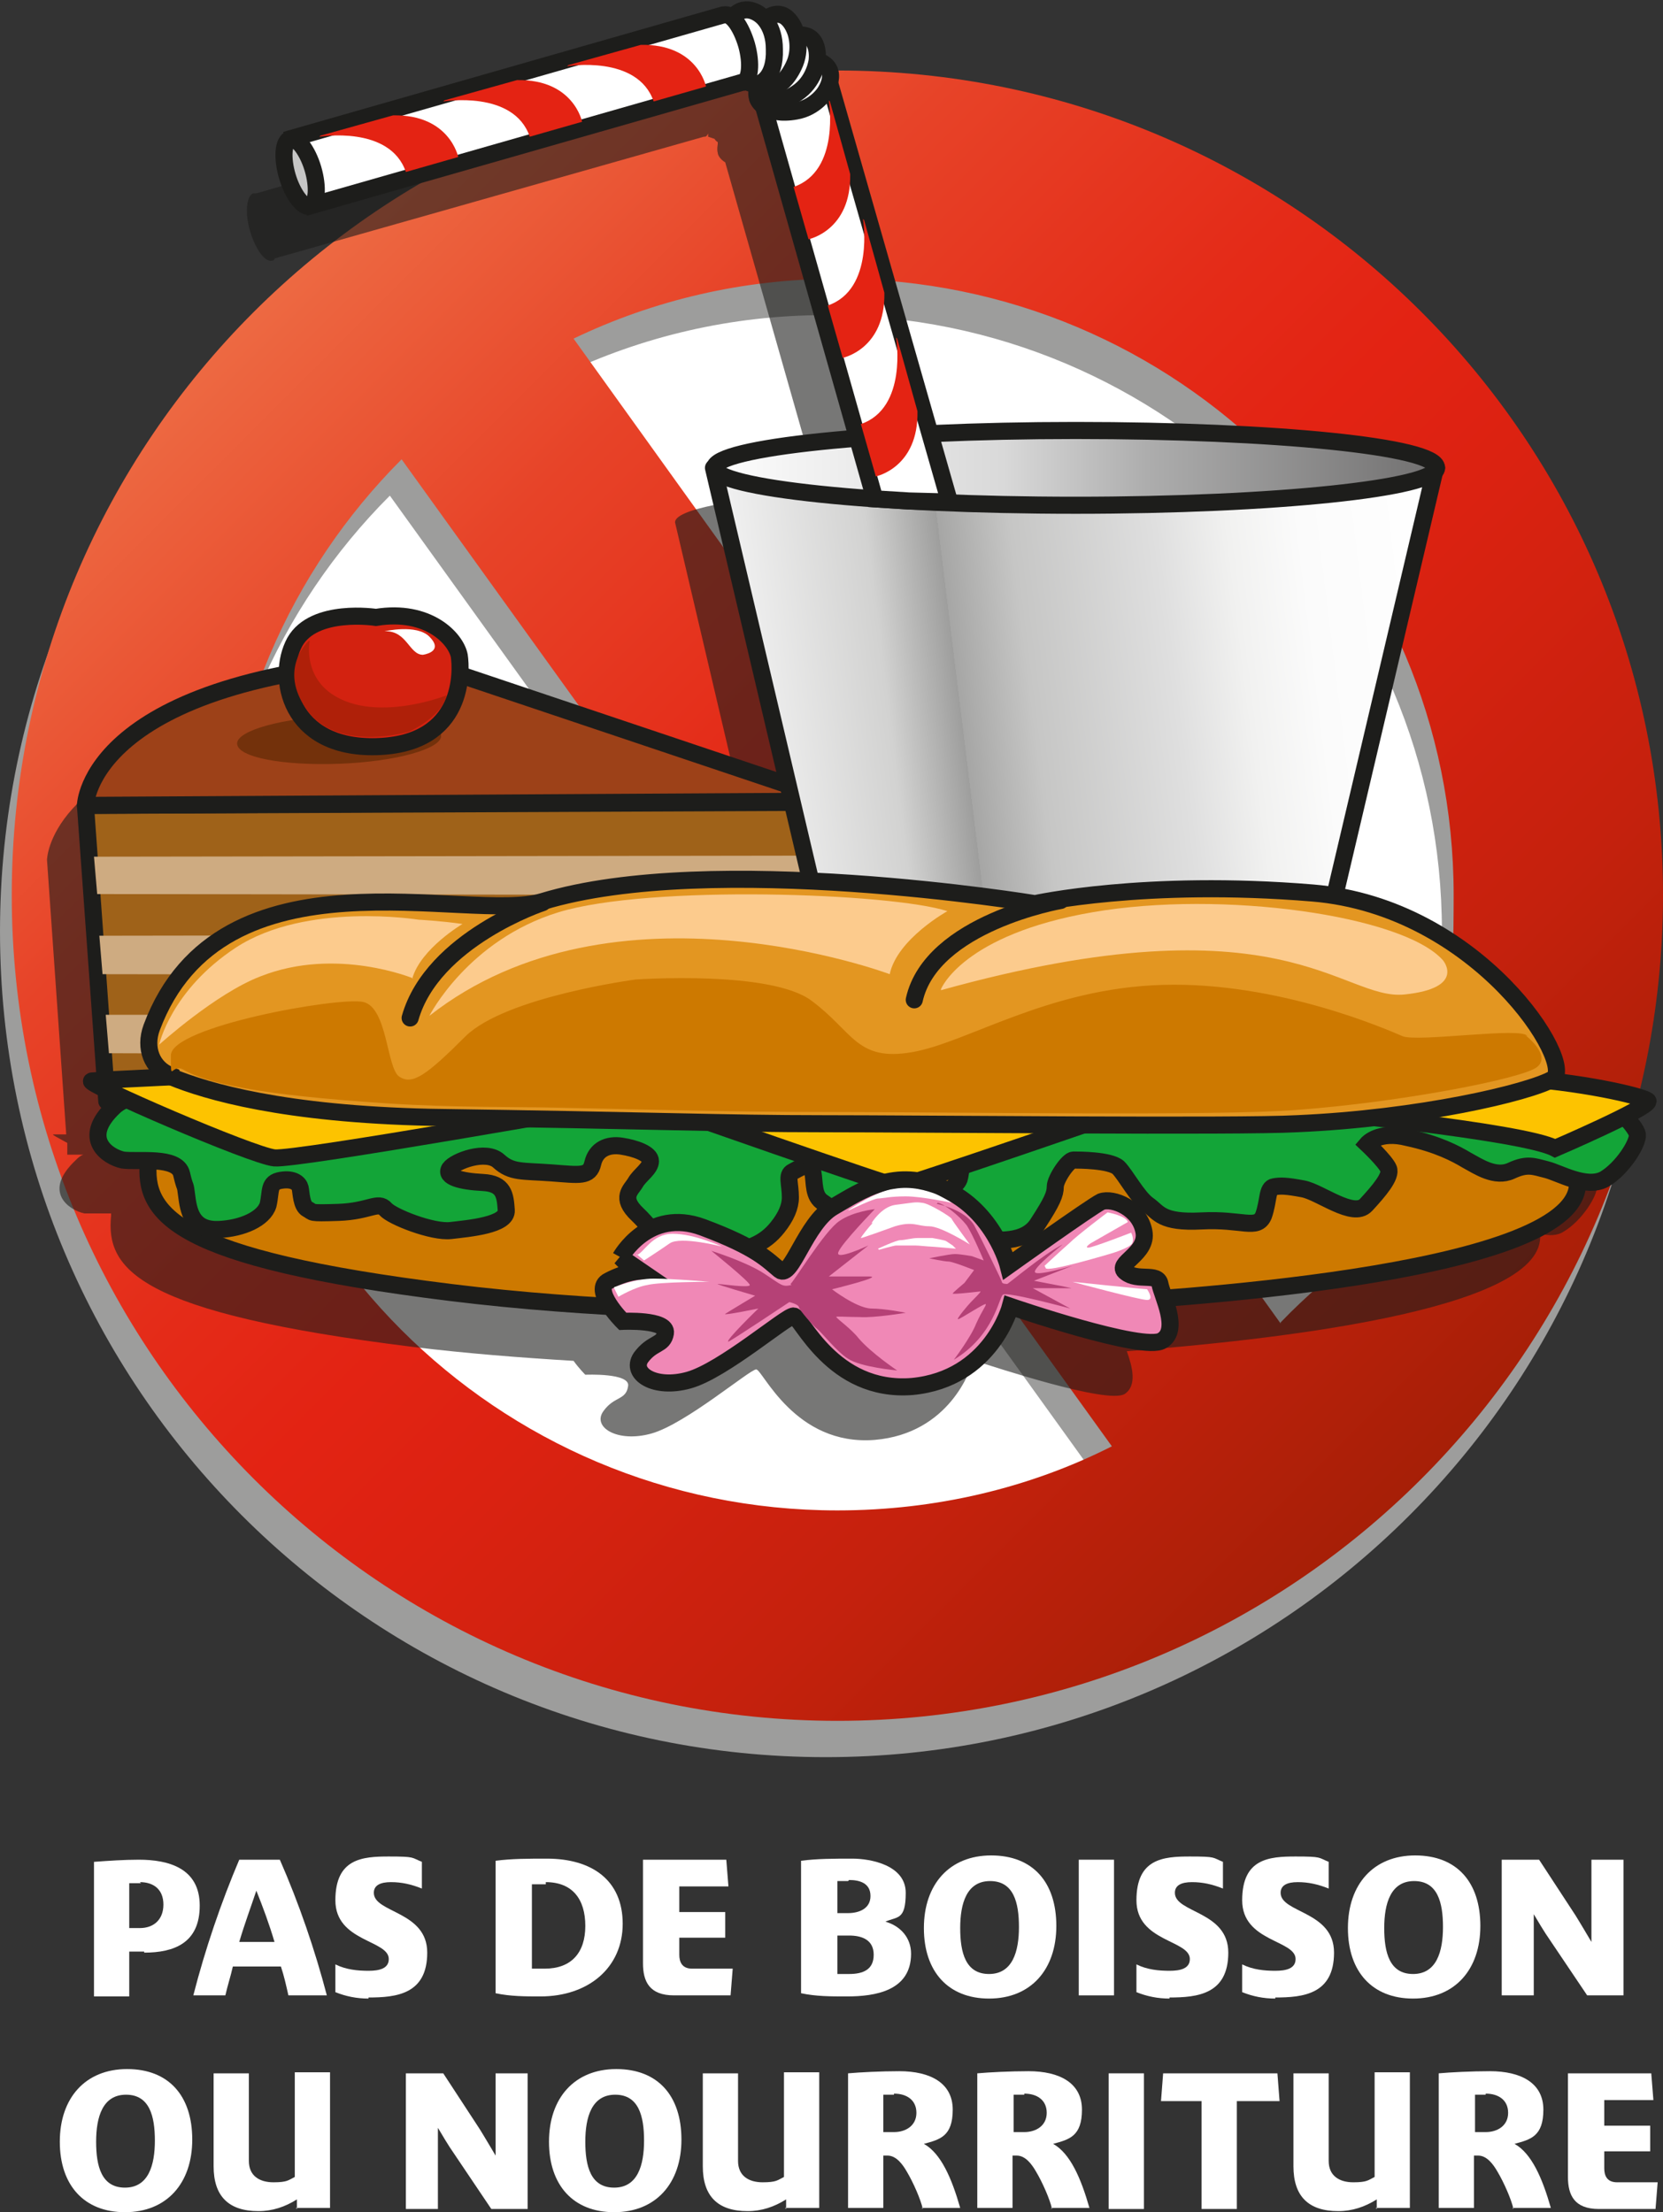 <?xml version="1.0" encoding="UTF-8"?>
<svg id="Calque_1" xmlns="http://www.w3.org/2000/svg" version="1.1" xmlns:xlink="http://www.w3.org/1999/xlink" viewBox="0 0 155.7 207.1">
  <rect x="0" y="0" width="155.7" height="207.1" fill="#333333" stroke="none"/>
  <!-- Generator: Adobe Illustrator 29.5.1, SVG Export Plug-In . SVG Version: 2.1.0 Build 141)  -->
  <defs>
    <style>
      .st0 {
        fill: #ceab81;
      }

      .st1 {
        fill: #e42313;
      }

      .st2 {
        fill: #d32210;
      }

      .st2, .st3, .st4, .st5, .st6, .st7, .st8, .st9, .st10, .st11, .st12, .st13, .st14 {
        stroke: #1d1d1b;
        stroke-width: 1.6px;
      }

      .st2, .st3, .st4, .st5, .st6, .st9, .st11, .st13, .st14 {
        stroke-miterlimit: 10;
      }

      .st15 {
        fill: #73310b;
      }

      .st16 {
        fill: #1d1d1b;
        opacity: .6;
      }

      .st3, .st17 {
        fill: #fff;
      }

      .st4, .st18 {
        fill: #cd7900;
      }

      .st5 {
        fill: url(#linear-gradient2);
      }

      .st6 {
        fill: #c6c6c6;
      }

      .st19 {
        fill: #fccb8d;
      }

      .st20 {
        fill: #9d9d9c;
      }

      .st7 {
        fill: #9d4118;
      }

      .st7, .st8, .st10, .st12 {
        stroke-linecap: round;
        stroke-linejoin: round;
      }

      .st8 {
        fill: #9f6219;
      }

      .st9 {
        fill: #13a538;
      }

      .st21 {
        fill: #b54176;
      }

      .st10 {
        fill: none;
      }

      .st22 {
        fill: url(#linear-gradient);
      }

      .st11 {
        fill: #fdc300;
      }

      .st23 {
        fill: #af2009;
      }

      .st12 {
        fill: url(#linear-gradient1);
      }

      .st13 {
        fill: #f088b6;
      }

      .st14 {
        fill: #e39621;
      }
    </style>
    <linearGradient id="linear-gradient" x1="23.8" y1="29.2" x2="133.1" y2="138.5" gradientUnits="userSpaceOnUse">
      <stop offset="0" stop-color="#ed6942"/>
      <stop offset=".2" stop-color="#e74328"/>
      <stop offset=".4" stop-color="#e42b18"/>
      <stop offset=".5" stop-color="#e32313"/>
      <stop offset=".6" stop-color="#db2211"/>
      <stop offset=".8" stop-color="#c5210d"/>
      <stop offset="1" stop-color="#a61f07"/>
    </linearGradient>
    <linearGradient id="linear-gradient1" x1="71.1" y1="78.5" x2="137.8" y2="70.3" gradientUnits="userSpaceOnUse">
      <stop offset="0" stop-color="#fff"/>
      <stop offset="0" stop-color="#f2f2f2"/>
      <stop offset=".2" stop-color="#d2d2d1"/>
      <stop offset=".3" stop-color="#9e9e9d"/>
      <stop offset=".3" stop-color="#9d9d9c"/>
      <stop offset=".3" stop-color="#a6a6a5"/>
      <stop offset=".4" stop-color="#c6c6c5"/>
      <stop offset=".6" stop-color="#dfdfdf"/>
      <stop offset=".7" stop-color="#f1f1f0"/>
      <stop offset=".8" stop-color="#fbfbfb"/>
      <stop offset="1" stop-color="#fff"/>
    </linearGradient>
    <linearGradient id="linear-gradient2" x1="66.8" y1="43.8" x2="134.5" y2="43.8" gradientUnits="userSpaceOnUse">
      <stop offset="0" stop-color="#fff"/>
      <stop offset=".1" stop-color="#f4f4f4"/>
      <stop offset=".4" stop-color="#d9d9d9"/>
      <stop offset=".6" stop-color="#adadad"/>
      <stop offset="1" stop-color="#717070"/>
      <stop offset="1" stop-color="#706f6f"/>
    </linearGradient>
  </defs>
  <path class="st17" d="M148.6,84c0,38.3-31,69.3-69.3,69.3S10,122.3,10,84,41,14.7,79.3,14.7s69.3,31,69.3,69.3Z"/>
  <path class="st20" d="M77.3,9.9C34.6,9.9,0,44.5,0,87.2s34.6,77.3,77.3,77.3,77.3-34.6,77.3-77.3S120,9.9,77.3,9.9ZM19.6,87.2c0-15.9,6.5-30.4,16.9-40.8l66.5,92.4c-7.7,3.9-16.5,6-25.7,6-31.9,0-57.7-25.8-57.7-57.7ZM118.8,127.2L52.6,35.1c7.5-3.6,15.9-5.6,24.7-5.6,31.9,0,57.7,25.8,57.7,57.7s-6.2,29.6-16.2,40Z"/>
  <path class="st22" d="M78.4,6.6C35.7,6.6,1.1,41.2,1.1,83.8s34.6,77.3,77.3,77.3,77.3-34.6,77.3-77.3S121.1,6.6,78.4,6.6ZM20.7,83.8c0-15.9,6.5-30.4,16.9-40.8l66.5,92.4c-7.7,3.9-16.5,6-25.7,6-31.9,0-57.7-25.8-57.7-57.7ZM119.9,123.9L53.7,31.7c7.5-3.6,15.9-5.6,24.7-5.6,31.9,0,57.7,25.8,57.7,57.7s-6.2,29.6-16.2,40Z"/>
  <path class="st16" d="M150.4,108.4c0-.3-3.8-1.3-9-1.9,0,0,.1,0,.2-.1,2.1-1.2-6.1-14.8-20.4-17.1l9.5-40.2c0-1.9-15.2-3.5-33.8-3.5s-9.5.1-13.6.3l-9.3-32.5h-.3c.3-.6.7-1.9-.9-2.4,0,0,0-.1,0-.1,0,0,.4-2.7-1.9-2.4h0c0-.2,0-.3,0-.3,0,0-.8-2.6-2.7-1.3v.4c-.4-.5-.6-.7-.6-.7,0,0-1.4-1.3-2.6,0v.5c-.2-.4-.5-.6-.8-.5,0,0,0,0-.1,0l-40.1,11.5h0c0,0-.2,0-.3,0-.6.2-.8,1.8-.3,3.5.5,1.7,1.4,3,2.1,2.8,0,0,.2,0,.2-.2h0c0,0,40.2-11.4,40.2-11.4,0,0,0,0,.1,0,.1,0,.2-.1.3-.3v.3c0,0,.3.1.6.2h0s.1.2.3.3h0s0,0,0,.2h0s-.1.5,0,.8c0,.2.2.6.7.9l8.8,30.9c-8.2.6-13.5,1.6-13.5,2.8l7,29.8-30.8-10.4c0-.8,0-1.5,0-1.8-.3-1.6-2.9-4.4-7.8-3.6,0,0-5.8-.9-7.6,2.3-.5.8-.7,1.9-.7,3-18.8,3.6-18.9,12.3-18.9,12.3l1.8,25.7c-.6,0-1.1,0-1.2,0-.2,0,.4.3,1.3.8v1.1c0,0,1.5,0,1.5,0-.3.1-.5.3-.7.5-3.2,3-.6,4.7.8,5,.6,0,1.5,0,2.5,0,0,0,0,.1,0,.2-.5,5,2.4,9.1,28.3,12.3,4.9.6,10,1,15,1.3.5.7,1.1,1.3,1.1,1.3,0,0,4.3-.2,4,1.1-.2,1.3-1.3.9-2.3,2.3-1.1,1.5,1.3,3,4.5,2.1,3.2-.9,9.2-6,9.8-6s3.6,7.2,11.1,6.6c7-.6,9-6.6,9.2-7.4,0,0,.2,0,.2,0,1.6.5,12.4,4.1,14,3.1,1.2-.8.7-2.6.2-4,12.9-1,38.7-3.7,38.7-10.7s0-.2,0-.3c.8.2,1.6.2,2.2-.2,1.7-1,3.2-3.4,3.1-4.2,0-.3-.5-1-1.1-1.6,1.3-.7,2.4-1.2,2.4-1.5Z"/>
  <g>
    <path class="st17" d="M13.5,182.7c-.5,0-.9,0-1.4,0v4.2h-3.3v-12.6c1.4-.1,2.8-.2,4.2-.2,2.8,0,5.7.8,5.7,4.3s-2.4,4.4-5.2,4.4ZM13.2,176.3c-.4,0-.7,0-1.1,0v4.2c.3,0,.7,0,1,0,1.3,0,2.2-.8,2.2-2.2s-.9-2.1-2.2-2.1Z"/>
    <path class="st17" d="M27,186.8c-.2-.9-.4-1.8-.7-2.7h-4.5c-.2.9-.5,1.8-.7,2.7h-3c1.1-4.3,2.6-8.7,4.3-12.7h3.8c1.8,4.1,3.3,8.5,4.4,12.7h-3.6ZM24,177h0c-.5,1.5-1.1,3.1-1.6,4.8h3.3c-.5-1.7-1.1-3.3-1.7-4.8Z"/>
    <path class="st17" d="M34.5,187.1c-1.1,0-2.1-.2-3.1-.6v-2.6c1,.5,2.1.6,3.1.6s1.9-.2,1.9-1.1c0-1.8-5-1.6-5-5.5s2.5-4.1,5-4.1,2.1.1,3.1.5v2.5c-1-.4-1.9-.6-2.9-.6s-1.6.3-1.6,1c0,1.9,5,1.7,5,5.6s-2.9,4.2-5.5,4.2Z"/>
    <path class="st17" d="M50.6,186.9c-1.4,0-2.8,0-4.2-.3v-12.4c1.5-.2,3.1-.2,4.8-.2,4.2,0,7.1,2,7.1,6.1s-3.2,6.8-7.7,6.8ZM51.1,176.4c-.4,0-.9,0-1.3,0v7.9c.4,0,.8,0,1.2,0,2.5,0,3.8-1.5,3.8-4s-1.2-4.1-3.7-4.1Z"/>
    <path class="st17" d="M68.3,186.8h-5.2c-2.3,0-2.9-1.3-2.9-3v-9.7h7.8l.2,2.5h-4.6v2.4h4.3v2.4h-4.3v1.6c0,.6.2,1.3,1.2,1.3h3.8l-.2,2.5Z"/>
    <path class="st17" d="M79.2,186.9c-1.4,0-2.8,0-4.2-.3v-12.4c1.5-.2,3.1-.2,4.8-.2s5,.6,5,3.2-.8,2.2-1.9,2.7h0c1.4.4,2.4,1.5,2.4,3,0,3.5-3.4,4-6,4ZM79.4,176.1c-.3,0-.7,0-1,0v3c.3,0,.7,0,1,0,1,0,2.1-.4,2.1-1.6s-1-1.5-2-1.5ZM79.4,181.2c-.3,0-.7,0-1,0v3.6c.3,0,.7,0,1.1,0,1.3,0,2.3-.4,2.3-1.8s-1.1-1.8-2.3-1.8Z"/>
    <path class="st17" d="M92.6,187.1c-3.8,0-6.1-2.5-6.1-6.6s2.4-6.8,6.3-6.8,6.1,2.5,6.1,6.6-2.4,6.8-6.3,6.8ZM92.7,176.1c-2.2,0-2.8,2.1-2.8,4.4s.5,4.3,2.7,4.3,2.8-2.1,2.8-4.4-.5-4.3-2.7-4.3Z"/>
    <path class="st17" d="M101,186.8v-12.7h3.3v12.7h-3.3Z"/>
    <path class="st17" d="M109.5,187.1c-1.1,0-2.1-.2-3.1-.6v-2.6c1,.5,2.1.6,3.1.6s1.9-.2,1.9-1.1c0-1.8-5-1.6-5-5.5s2.5-4.1,5-4.1,2.1.1,3.1.5v2.5c-1-.4-1.9-.6-2.9-.6s-1.6.3-1.6,1c0,1.9,5,1.7,5,5.6s-2.9,4.2-5.5,4.2Z"/>
    <path class="st17" d="M119.4,187.1c-1.1,0-2.1-.2-3.1-.6v-2.6c1,.5,2.1.6,3.1.6s1.9-.2,1.9-1.1c0-1.8-5-1.6-5-5.5s2.5-4.1,5-4.1,2.1.1,3.1.5v2.5c-1-.4-1.9-.6-2.9-.6s-1.6.3-1.6,1c0,1.9,5,1.7,5,5.6s-2.9,4.2-5.5,4.2Z"/>
    <path class="st17" d="M132.3,187.1c-3.8,0-6.1-2.5-6.1-6.6s2.4-6.8,6.3-6.8,6.1,2.5,6.1,6.6-2.4,6.8-6.3,6.8ZM132.4,176.1c-2.2,0-2.8,2.1-2.8,4.4s.5,4.3,2.7,4.3,2.8-2.1,2.8-4.4-.5-4.3-2.7-4.3Z"/>
    <path class="st17" d="M148.6,186.8l-3.5-5.2c-.5-.7-1.2-1.9-1.5-2.4h0c0,.8,0,2,0,2.7v4.9h-3v-12.7h3.5l3.4,5.2c.5.8,1.2,2,1.5,2.5h0c0-.5,0-1.7,0-2.8v-4.9h3v12.7h-3.4Z"/>
    <path class="st17" d="M11.7,207.1c-3.8,0-6.1-2.5-6.1-6.6s2.4-6.8,6.3-6.8,6.1,2.5,6.1,6.6-2.4,6.8-6.3,6.8ZM11.8,196.1c-2.2,0-2.8,2.1-2.8,4.4s.5,4.3,2.7,4.3,2.8-2.1,2.8-4.4-.5-4.3-2.7-4.3Z"/>
    <path class="st17" d="M27.8,206.8v-.9h0c-1.1.7-2.3,1.1-3.6,1.1-2.8,0-4.2-1.4-4.2-4.2v-8.7h3.3v8.2c0,1.4,1,2,2.3,2s1.4-.2,2-.5v-9.8h3.3v12.7h-3.2Z"/>
    <path class="st17" d="M46,206.8l-3.5-5.2c-.5-.7-1.2-1.9-1.5-2.4h0c0,.8,0,2,0,2.7v4.9h-3v-12.7h3.5l3.4,5.2c.5.8,1.2,2,1.5,2.5h0c0-.5,0-1.7,0-2.8v-4.9h3v12.7h-3.4Z"/>
    <path class="st17" d="M57.5,207.1c-3.8,0-6.1-2.5-6.1-6.6s2.4-6.8,6.3-6.8,6.1,2.5,6.1,6.6-2.4,6.8-6.3,6.8ZM57.6,196.1c-2.2,0-2.8,2.1-2.8,4.4s.5,4.3,2.7,4.3,2.8-2.1,2.8-4.4-.5-4.3-2.7-4.3Z"/>
    <path class="st17" d="M73.6,206.8v-.9h0c-1.1.7-2.3,1.1-3.6,1.1-2.8,0-4.2-1.4-4.2-4.2v-8.7h3.3v8.2c0,1.4,1,2,2.3,2s1.4-.2,2-.5v-9.8h3.3v12.7h-3.2Z"/>
    <path class="st17" d="M86.4,206.8c-.2-.9-.9-2.5-1.5-3.5-.4-.7-1-1.5-1.8-1.5s-.3,0-.4,0v4.9h-3.3v-12.6c1.1-.1,3.1-.2,4.8-.2,2.9,0,5,1.1,5,3.6s-1.2,2.8-2.7,3.2h0c1.6.9,2.6,3.2,3.4,6h-3.6ZM83.7,196.1c-.3,0-.7,0-1,0v3.5c.3,0,.7,0,1,0,1.1,0,2.1-.6,2.1-1.8s-.9-1.8-2.1-1.8Z"/>
    <path class="st17" d="M98.5,206.8c-.2-.9-.9-2.5-1.5-3.5-.4-.7-1-1.5-1.8-1.5s-.3,0-.4,0v4.9h-3.3v-12.6c1.1-.1,3.1-.2,4.8-.2,2.9,0,5,1.1,5,3.6s-1.2,2.8-2.7,3.2h0c1.6.9,2.6,3.2,3.4,6h-3.6ZM95.9,196.1c-.3,0-.7,0-1,0v3.5c.3,0,.7,0,1,0,1.1,0,2.1-.6,2.1-1.8s-.9-1.8-2.1-1.8Z"/>
    <path class="st17" d="M103.8,206.8v-12.7h3.3v12.7h-3.3Z"/>
    <path class="st17" d="M115.8,196.7v10.1h-3.3v-10.1h-3.8l.2-2.6h10.7l.2,2.6h-3.9Z"/>
    <path class="st17" d="M128.9,206.8v-.9h0c-1.1.7-2.3,1.1-3.6,1.1-2.8,0-4.2-1.4-4.2-4.2v-8.7h3.3v8.2c0,1.4,1,2,2.3,2s1.4-.2,2-.5v-9.8h3.3v12.7h-3.2Z"/>
    <path class="st17" d="M141.7,206.8c-.2-.9-.9-2.5-1.5-3.5-.4-.7-1-1.5-1.8-1.5s-.3,0-.4,0v4.9h-3.3v-12.6c1.1-.1,3.1-.2,4.8-.2,2.9,0,5,1.1,5,3.6s-1.2,2.8-2.7,3.2h0c1.6.9,2.6,3.2,3.4,6h-3.6ZM139.1,196.1c-.3,0-.7,0-1,0v3.5c.3,0,.7,0,1,0,1.1,0,2.1-.6,2.1-1.8s-.9-1.8-2.1-1.8Z"/>
    <path class="st17" d="M154.9,206.8h-5.2c-2.3,0-2.9-1.3-2.9-3v-9.7h7.8l.2,2.5h-4.6v2.4h4.3v2.4h-4.3v1.6c0,.6.2,1.3,1.2,1.3h3.8l-.2,2.5Z"/>
  </g>
  <g>
    <polygon class="st8" points="8 75.4 10 103.1 78 103.5 78.3 75.1 8 75.4"/>
    <path class="st7" d="M8,75.4s.2-12,30.7-13.7l39.6,13.3-70.3.4Z"/>
    <polygon class="st0" points="8.8 80.2 77.7 80.1 77.7 83.8 9.1 83.7 8.8 80.2"/>
    <polygon class="st0" points="9.3 87.6 77.7 87.5 77.6 91.3 9.6 91.2 9.3 87.6"/>
    <polygon class="st0" points="9.9 95 77.6 95 77.6 98.8 10.2 98.6 9.9 95"/>
    <path class="st15" d="M41.3,68.9c0,1.2-4.2,2.4-9.5,2.6-5.3.2-9.6-.6-9.6-1.9,0-1.2,4.2-2.4,9.5-2.6,5.3-.2,9.6.6,9.6,1.9Z"/>
    <g>
      <path class="st2" d="M35.2,57.8s-5.8-.9-7.6,2.3c-1.8,3.3-.5,10,7.6,9.8,8.4-.2,8-7.2,7.8-8.5-.3-1.6-2.9-4.4-7.8-3.6Z"/>
      <path class="st23" d="M28.9,60s-2.9,2.6-.2,6.4c2.8,4.1,9.6,2.1,9.6,2.1,0,0,3.1-1.4,3.5-3.4,0,0-7.1,2.8-11.1-.4-2.3-1.9-1.7-4.7-1.7-4.7Z"/>
      <path class="st17" d="M36,59.1s3-.7,4.2.5c1.2,1.2,0,1.6-.6,1.7-1.3,0-1.5-2.3-3.6-2.2Z"/>
    </g>
  </g>
  <g>
    <path class="st12" d="M134.5,43.8h-67.7l14.6,62h0c.1,1.1,6.9,3.7,19.2,3.7s19.1-2.6,19.2-3.7h0l14.6-62Z"/>
    <path class="st5" d="M134.5,43.8c0,1.9-15.1,3.5-33.8,3.5s-33.8-1.6-33.8-3.5,15.2-3.5,33.8-3.5,33.8,1.5,33.8,3.5Z"/>
    <g>
      <polygon class="st3" points="88.9 47 85.1 46.9 81.9 46.7 71.5 10 77.8 8.2 88.9 47"/>
      <path class="st3" d="M70.9,8.3s-.1.5,0,.8c0,.3.8,1.8,3.6,1.3,1.8-.3,2.7-1.7,2.7-1.7,0,0,1.6-2.2-.6-3"/>
      <path class="st3" d="M70.8,8.2s.1.5.3.8c.2.2,1.6,1.2,3.8-.5,1.4-1.1,1.6-2.8,1.6-2.8,0,0,.4-2.7-1.9-2.4"/>
      <path class="st3" d="M70.5,7.8s.3.4.6.5c.3.1,2,.4,3.2-2.1.8-1.6.2-3.2.2-3.2,0,0-.8-2.6-2.7-1.3"/>
      <path class="st3" d="M70,7.7s.5.2.8.2c.3,0,1.8-.5,1.7-3.3,0-2.2-1.2-3.1-1.2-3.1,0,0-1.4-1.3-2.6,0"/>
      <path class="st3" d="M67.8,1.4s0,0-.1,0L27.5,12.9l1.8,6.3,40.2-11.5s0,0,.1,0c.6-.2.8-1.7.3-3.5-.5-1.7-1.4-3-2.1-2.8Z"/>
      <path class="st6" d="M29.3,15.8c.5,1.7.4,3.3-.3,3.5-.6.2-1.6-1.1-2.1-2.8-.5-1.7-.4-3.3.3-3.5.6-.2,1.6,1.1,2.1,2.8Z"/>
      <path class="st1" d="M29.9,12.8s6.6-1.1,8.1,3.3l4.9-1.4s-.8-4-6.1-3.9l-6.8,1.9Z"/>
      <path class="st1" d="M41.5,9.5s6.6-1.1,8.1,3.3l4.9-1.4s-.8-4-6.1-3.9l-6.8,1.9Z"/>
      <path class="st1" d="M53.1,6.2s6.6-1.1,8.1,3.3l4.9-1.4s-.8-4-6.1-3.9l-6.8,1.9Z"/>
      <path class="st1" d="M77.6,9.4s1.1,6.6-3.3,8.1l1.4,4.9s4-.8,3.9-6.1l-1.9-6.8Z"/>
      <path class="st1" d="M80.8,20.5s1.1,6.6-3.3,8.1l1.4,4.9s4-.8,3.9-6.1l-1.9-6.8Z"/>
      <path class="st1" d="M83.9,31.6s1.1,6.6-3.3,8.1l1.4,4.9s4-.8,3.9-6.1l-1.9-6.8Z"/>
    </g>
  </g>
  <path class="st19" d="M40.4,94.6"/>
  <g>
    <path class="st4" d="M30.2,101.4s-15.8,2.4-16.3,7.3c-.5,5,2.4,9.1,28.3,12.3,25.9,3.2,55.6,1.3,60.1,1,4.5-.3,45.4-2.4,45.4-11.2s-14.5-8.9-14.5-8.9l-102.9-.5Z"/>
    <path class="st9" d="M28,103.1s-14.1-2.5-17.3.5c-3.2,3-.6,4.7.8,5,1.4.2,5.1-.4,5.5,1.3.4,1.7.3.6.5,2.2.2,1.6.7,3.1,3,3,2.2-.1,4.2-1,4.6-2.3.3-1.3,0-2.1,1.2-2.3,1.2-.2,1.7.3,1.8.7.1.4.1,1.7.7,2,.6.3,0,.4,2.9.3,2.9-.1,3.7-1.1,4.4-.3.6.7,4.4,2.2,6.1,2,1.7-.2,5.3-.5,5.2-1.9-.1-1.4-.2-2.5-2.2-2.6-2-.1-3.6-.5-3.1-1.3.5-.7,3.4-1.8,4.6-.7,1.2,1.1,2.2.9,4.9,1.1,2.7.2,3.6.4,3.9-.9.3-1.3,1.4-1.8,2.7-1.6,1.3.2,2.7.7,2.7,1.4s-1,1.3-1.4,2c-.4.7-1.5,1.4.2,3,1.7,1.6,3.2,4.5,6.8,3.9,3.6-.5,5.1-1.2,6.3-2.7q1.2-1.5,1.2-2.8c0-1.3-.4-2.1.2-2.4.6-.3,1.7-1.1,1.9,0,.2,1.1,0,2.3,1,2.9,1.3.9,1.7,1.4,3,1,.3-.1,2.9-.7,3.1-2.6.2-1.9.2-3.5.9-3.6.7-.1,5.2-1,5.6,0,.4,1,.3,2.3.1,3-.2.6-1.8,1.5-.6,2.7,1.2,1.2.9,2.8,2.4,2.9,1.6.1,4.4.5,5.6-1.5,1.3-2,1.6-2.7,1.6-3.4s1.2-2.5,1.7-2.5,3.4,0,4.2.7c.7.7,1.8,2.8,2.8,3.5,1,.7,1.2,1.7,5,1.5,3.8-.2,5.2.9,5.8-.5.5-1.4.3-2.6,1-2.7.6-.1,1.1-.1,2.7.2,1.6.3,4.7,2.8,5.9,1.5,1.2-1.3,2.4-2.7,2.1-3.4-.3-.7-2-2.3-2-2.3,0,0,1.1-1.3,3.8-.6,2.8.6,4.5,1.5,5.5,2.1,1.1.6,2.7,1.7,4.2,1,1.5-.7,2.1-.4,3.3-.1,1.2.3,3.7,1.8,5.4.9,1.7-1,3.2-3.4,3.1-4.2-.1-.7-2.3-3.1-3.4-3.2-1.1-.1-4.2-1.7-4.5-1.6-.3.1-6.5.6-6.5.6l-110.7,1.1Z"/>
    <path class="st11" d="M20.6,100.6s-11.2.5-12,.6c-.9.1,15,7,17.1,7.2,2.1.2,31.9-5.1,31.9-5.1l-37-2.8Z"/>
    <path class="st11" d="M61.6,103.4s21.9,7.7,22.5,7.7,22.9-7.7,22.9-7.7h-45.4Z"/>
    <path class="st11" d="M121.8,103.9s20.8,2,23.8,3.6c0,0,8.6-3.7,8.7-4.4.1-.6-20.8-5.4-32.5.7Z"/>
    <g>
      <path class="st14" d="M16,100.8c3.4,1.4,10.6,3.5,24.3,3.8,21.1.3,27.5.6,36.7.6s39,.3,44.4,0c11.5-.5,21.7-2.9,24-4.2,2.2-1.3-6.9-16.1-22.5-17.4-15.7-1.3-26,1-26,1,0,0-30.3-5-46.1-.2-6.9,2.1-30.1-5.6-36.6,11.8-.7,1.9,0,3.8,1.8,4.5Z"/>
      <path class="st10" d="M50.8,84.5s-10.3,3.4-12.4,10.8"/>
      <path class="st10" d="M99.3,84.3s-12.1,2.1-13.7,9.3"/>
    </g>
    <path class="st19" d="M88.1,92.6s2-5.1,14.2-7.2c12.1-2.1,29.1.3,32.8,4.5,0,0,2.2,2.6-3.6,3.2-5.9.6-11.4-9.3-43.4-.4Z"/>
    <path class="st19" d="M40.2,95.1s3.6-7.1,12.1-9.7c8.5-2.6,31.2-1.8,36.4-.1,0,0-4.7,2.6-5.4,5.9,0,0-25.8-9.7-43.1,3.9Z"/>
    <path class="st19" d="M38.7,91.6s-7.2-3-14.3-.2c-4.2,1.6-9.5,6.4-9.5,6.4,0,0,1.1-5.1,7.2-9.1,6.6-4.3,17.1-2.6,17.1-2.6,0,0,2,.1,4.1.4,0,0-3.9,2.3-4.7,5.1Z"/>
    <path class="st18" d="M143,97c-.4-.9-10.3.6-11.7,0-1.4-.6-11.6-5.1-22.4-4.8-10.8.3-18.3,5.4-23.5,6.3-5.2.9-5.5-1.9-9.4-4.8-3.8-2.9-16.5-2-16.5-2,0,0-12.1,1.6-15.9,5.3-3.7,3.7-5,4.6-6.2,3.8-1.2-.7-1.1-6.5-3.4-7-2.3-.5-18,2.3-18,5s0,.8,1.1,1.3c2.2,1.3,7,2.4,19.2,3.2,6.3.4,11.6.3,16.1.4,9.2.2,16.4.4,24.3.4,11.8,0,37.7.4,44.8-.2,9.5-.7,21-2.9,22.4-4,1.4-1.1-1.1-3-1.1-3Z"/>
  </g>
  <g>
    <path class="st13" d="M58.1,117.7s2.6-4.7,7.7-2.8c5.1,1.9,6.1,3.1,7.2,4,1.1.9,2.4-4.4,5-5.9,2.6-1.5,5.8-3.8,10.4-1.7,4.7,2.1,6,7.2,6,7.2,0,0,7.7-5.5,8.7-6,1.1-.4,3.6.6,4,2.8.4,2.1-2.8,3-1.7,3.8,1.1.9,3,0,3.2,1.1.2,1.1,1.9,4.3.2,5.3-1.7,1.1-14.2-3.2-14.2-3.2,0,0-1.8,6.8-9.2,7.5-7.5.6-10.4-6.6-11.1-6.6s-6.6,5.1-9.8,6c-3.2.9-5.5-.6-4.5-2.1,1.1-1.5,2.1-1.1,2.3-2.3.2-1.3-4-1.1-4-1.1,0,0-3-3-1.3-3.8,1.7-.9,3-.9,3-.9l-1.9-1.3Z"/>
    <path class="st21" d="M74,120.2c.2,0,3.2-5,4.6-5.9,1.3-.9,3.3-1.1,3.3-1.1,0,0-3.1,3.2-3.4,4-.4.9,2.8-.6,2.8-.6l-3.7,2.9s2.4,0,3.8,0-3.5,1.2-3.5,1.2c0,0,2.2,1.7,3.6,1.8,1.4,0,3.3.4,3.3.4,0,0-3,.5-4.3.4-1.2,0-2.3-.1-2.2,0,.1.2,1.4,1.1,2.1,2,1.2,1.4,3.6,3,3.6,3,0,0-3.4-.3-4.6-1.1-1-.6-2.5-2.5-2.9-2.8-.4-.3-1.6-1.7-1.7-2,0-.3-.9-.5-.9-.5,0,0-5.4,3.6-5.7,3.7-.4,0,2.8-3.1,2.8-3.1,0,0-3.4.7-3.1.5.3-.2,2.8-1.7,2.8-1.7,0,0-3.8-1.1-3.5-1.1s3,.4,3,.1-3.6-3.2-3.6-3.2c0,0,3.2,1,4.9,2.1,1.7,1.1,1.7,1.3,2.6,1.1Z"/>
    <path class="st21" d="M87.7,112.7s2.6.5,3.5,2c.8,1.5,2.6,5.2,2.6,5.3,0,.2.4.2.5.2.1,0,3.4-2.8,5.2-3.7,0,0-2.8,2.2-2.6,2.6.2.4,3.5-.6,3.5-.6l-3.6,1.4s3.7.7,3.5.7-3.6,0-3.6,0l3.5,1.9s-5.9-1.6-6.3-1.3c-.4.3-.8,3.8-4.6,6.1,0,0,1.6-2.1,2.1-3.4.6-1.3.9-1.6.9-1.8s-2.4,1.4-2.6,1.4,1-1.4,1.2-1.6c.2-.2,1-1,.9-1-.1,0-2.5.3-2.6.2-.1,0,1.1-1,1.1-1l.9-1.2s-2-.8-2.4-.8-1.8-.3-1.8-.3c0,0,1.9-.4,2.4-.4s1.6.2,1.6.2l1.1.4s-1-2.4-1.6-3.3c-.7-.9-2.1-2-2.7-2.1Z"/>
    <path class="st17" d="M81.6,114.5s.9-1.5,2.2-1.7c1.6-.2,1.9-.3,2.5-.2.6,0,2.7,1.3,2.8,1.5,0,.1,1.7,2.4,1.7,2.4,0,0-2.7-1.7-3.8-1.7s-1.5-.5-3.2,0c0,0-3.3,1.2-3.2,1.1,0-.1.8-1.1,1.1-1.4Z"/>
    <path class="st17" d="M97.8,118.5s1.5-1.4,2.3-2.1c.8-.8,3.6-2.9,3.6-2.9,0,0,1.7.3,1.9.9l-3.5,2s-.6.4-.2.4c.4,0,4-1.4,4-1.4,0,0,.3.5.1,1-.2.4-1.8.9-1.8.9,0,0-6.3,1.9-6.3,1.4Z"/>
    <path class="st17" d="M107.5,120.7c-.4,0-7.1-.7-7.1-.7,0,0,6.3,1.7,7,1.7s0-1,0-1Z"/>
    <path class="st17" d="M59.6,117.5c.7-.2,1.4-2,3.4-2,2,0,4.6,1.2,4.6,1.2,0,0-3.9-1-4.9-.3-1,.7-2.4,1.6-2.4,1.6l-.7-.6Z"/>
    <path class="st17" d="M57.5,120.5c.1,0,1.9-.8,3.7-.8s5.2.3,5.2.3c0,0-4.6,0-5.8.3-1.2.2-2.7,1.1-2.7,1.1l-.4-.8Z"/>
    <path class="st17" d="M79.4,113.3s2.6-1.8,4.3-2c1.7-.3,3.1.2,3.7.4.6.2,1.7.9,1.7.9,0,0-2.8-.6-4.3-.6-1.5,0-2.2.2-2.6.2s-2.7,1.1-2.7,1.1Z"/>
    <path class="st17" d="M82.2,116.9c0,0,1.7-.8,2.1-.8.4,0,1.1-.2,1.6-.2s1.4,0,1.4,0c0,0,1.2.2,1.3.3,0,0,.6.4.6.4l.3.3s-2.2-.2-2.4-.2c-.2,0-1.1-.1-1.4-.1s-1.7,0-1.8,0c-.2,0-1.6.4-1.6.4Z"/>
  </g>
</svg>